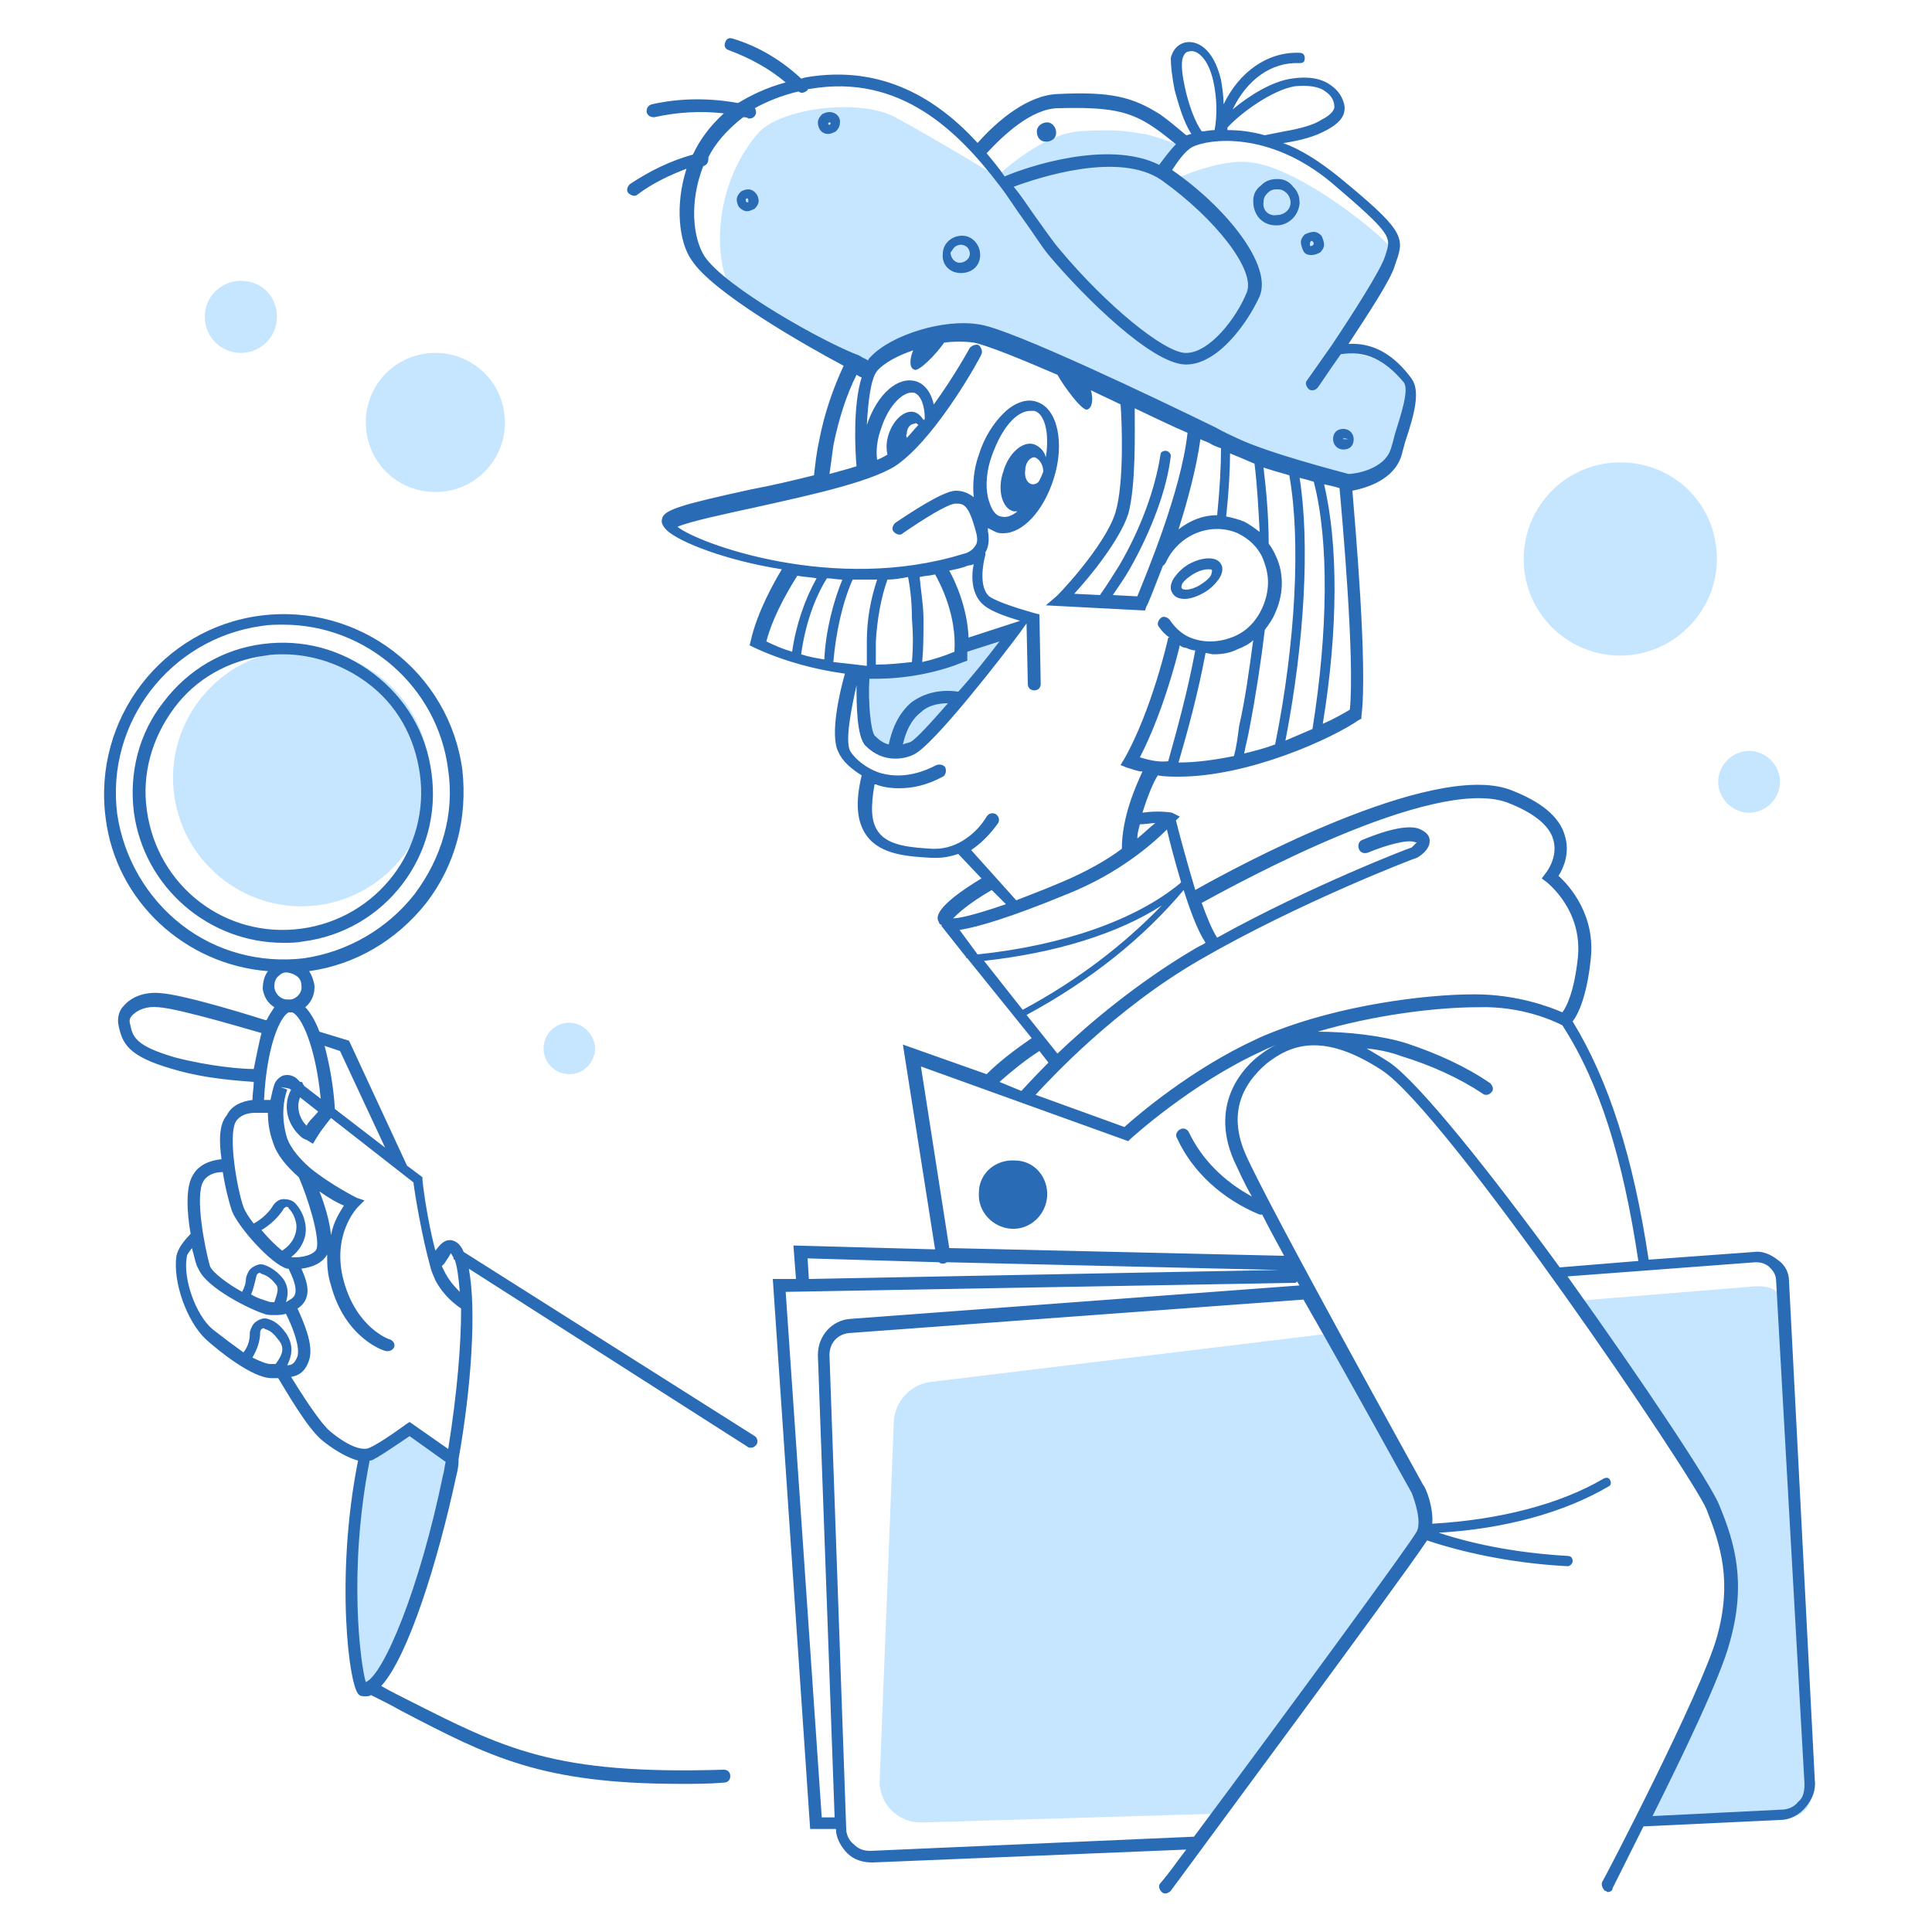 <svg width="150" height="150" viewBox="0 0 150 150" fill="none" xmlns="http://www.w3.org/2000/svg">
<path d="M79 48.8C79 48.8 78.9 48.8 78.8 48.7C77.9 49 76.9 49.3 75.9 49.6C75.7 49.7 75.4 49.7 75.2 49.8C75.2 49.9 75.1 50 75 50.2C73.7 52.4 70.4 51.9 68.3 52.1C68 52.1 67.8 52.1 67.5 52.2C67.5 52.3 67.5 52.4 67.5 52.6C67.5 55.9 67.4 58.5 69.1 58.5C72.1 58.3 76.4 52 79 48.8ZM31.8 111C31.5 111.2 30.8 111.6 30.5 111.9C29.8 112.4 29.1 112.9 28.3 113.1C27.9 114.7 27.5 116.5 27.3 118.3C26.5 125.5 28 131.4 28.1 131.6C28.5 132.2 32.4 126.7 33.7 119.6C34.1 117.4 34.9 115.3 35 113.4C34.4 113.1 33.5 112.4 33 112.1C32.4 111.7 32.2 111.4 31.8 111ZM72.2 107.3C70.7 107.5 69.5 108.8 69.4 110.3L68.3 138.2C68.2 140 69.7 141.5 71.5 141.5L94.9 140.8C96.4 138.2 110.7 120.7 110.6 118.9C110.1 113.7 104.1 105 103.5 103.5L72.2 107.3ZM33.2 58.6C32.2 53.2 27 49.6 21.6 50.6C16.2 51.6 12.6 56.8 13.6 62.2C14.6 67.6 19.8 71.2 25.2 70.2C30.6 69.2 34.2 64 33.2 58.6ZM73.8 26.1C76 25.9 80.6 27.3 83.5 28.8C86 30.1 101.5 37.9 104.6 37.7C107.6 37.5 108.6 35 109.3 32.3C110.1 29.6 109.5 29.5 108.1 28.5C106.7 27.5 104.2 27.3 104.2 27.3C104.2 27.3 108.2 20.4 108.2 19.6C108.2 18.9 100.9 12.9 97 12.6C94.6 12.3 91 14 91 14L90.1 13.4L91.9 11.4C91.9 11.4 89.6 10.5 88.8 10.4C87.5 10.2 86.8 10 83.7 10.2C80.7 10.5 77.4 13.7 77.4 13.7C77.4 13.7 72.3 10.6 69.5 9.1C66.7 7.6 60.6 8.4 58.9 10.3C55.3 14.4 55.4 20.4 56.8 22.5C58.1 24.6 67.2 28.9 67.2 28.9C67.2 28.9 68.6 26.6 73.8 26.1ZM33.8 27.4C30.8 27.4 28.4 29.8 28.4 32.8C28.4 35.8 30.8 38.2 33.8 38.2C36.8 38.2 39.2 35.8 39.2 32.8C39.2 29.8 36.8 27.4 33.8 27.4ZM18.7 27.4C20.2 27.4 21.5 26.2 21.5 24.6C21.5 23 20.3 21.8 18.7 21.8C17.2 21.8 15.9 23 15.9 24.6C15.9 26.2 17.2 27.4 18.7 27.4ZM125.8 35.9C121.6 35.9 118.3 39.3 118.3 43.4C118.3 47.6 121.7 50.9 125.8 50.9C129.9 50.9 133.3 47.5 133.3 43.4C133.3 39.2 130 35.9 125.8 35.9ZM44.2 79.4C43.1 79.4 42.2 80.3 42.2 81.4C42.2 82.5 43.1 83.4 44.2 83.4C45.3 83.4 46.2 82.5 46.2 81.4C46.2 80.4 45.3 79.4 44.2 79.4ZM135.8 58.3C134.5 58.3 133.4 59.4 133.4 60.7C133.4 62 134.5 63.1 135.8 63.1C137.1 63.1 138.2 62 138.2 60.7C138.2 59.4 137.1 58.3 135.8 58.3Z" fill="#C6E5FF"/>
<path d="M138.6 102.1C138.5 100.3 137.7 99.7 135.9 99.9L122.4 101C124 103.6 128.8 109.9 129.8 111.8C131.8 115.8 135.1 119.4 134.5 124C133.9 128.6 128 140.9 127.5 141.7L138.4 141.2C140.2 141.1 140.8 140.1 140.7 138.4L138.6 102.1Z" fill="#C6E5FF"/>
<path d="M33.5 60C33.1 56.9 31.5 54.2 29 52.3C26.5 50.4 23.5 49.6 20.4 50C17.3 50.4 14.6 52 12.7 54.5C10.8 56.9 10 60 10.4 63.1C11.2 68.9 16.2 73.2 22 73.2C22.5 73.2 23 73.2 23.5 73.1C29.9 72.3 34.4 66.4 33.5 60ZM11.4 62.9C11 60.1 11.8 57.3 13.5 55C15.2 52.7 17.7 51.3 20.6 50.9C21.1 50.8 21.6 50.8 22 50.8C24.3 50.8 26.6 51.6 28.5 53C30.8 54.7 32.2 57.2 32.6 60.1C33.4 65.9 29.3 71.3 23.4 72.1C17.5 72.9 12.2 68.8 11.4 62.9ZM58.6 111.5L36 97.2C35.8 96.7 35.5 96.4 35.1 96.3C34.5 96.2 34.2 96.6 33.8 97.1C33.3 95.2 32.9 92.7 32.8 91.6V91.4L31.6 90.5L27.1 80.8L24.8 80.1C24.5 79.3 24.1 78.6 23.7 78.2C24.2 77.8 24.5 77.1 24.4 76.4C24.3 76 24.2 75.7 24 75.4C27.6 74.9 30.8 73 33.1 70.1C35.4 67.1 36.3 63.5 35.9 59.8C34.9 52.2 27.9 46.8 20.2 47.8C12.6 48.8 7.2 55.8 8.2 63.5C9 70 14.4 74.9 20.8 75.4C20.5 75.8 20.4 76.3 20.4 76.8C20.5 77.4 20.8 77.9 21.3 78.2C21.1 78.5 20.9 78.8 20.7 79.2H20.6C20.3 79.1 14.3 77.2 12.4 77.1C11.2 77 10.2 77.4 9.6 78.1C9.2 78.5 9.1 79.1 9.2 79.6C9.5 81 9.9 82 13.4 83C16.1 83.8 18.6 83.9 19.7 84C19.7 84.5 19.6 84.9 19.6 85.4C18.8 85.5 18 85.8 17.6 86.6C17 87.3 17 88.6 17.2 90C16.2 90.1 15.4 90.5 15 91.2C14.4 92.1 14.5 94.1 14.8 95.8C14.2 96.4 13.8 97 13.7 97.5C13.4 99.5 14.5 102.6 16 104C17 104.9 19.6 107 21.1 107C21.3 107 21.4 107 21.6 107C22.1 107.8 23.9 111 25.1 111.9C25.6 112.3 26.7 113.1 27.8 113.4C26 122.4 27.1 131.2 27.9 131.6C28 131.7 28.2 131.7 28.4 131.7C28.5 131.7 28.7 131.7 28.8 131.6C29.6 132 30.4 132.4 31.1 132.8C38 136.4 42 138.5 52.9 138.5C53.9 138.5 55.1 138.5 56.2 138.4C56.5 138.4 56.7 138.2 56.7 137.9C56.7 137.6 56.5 137.4 56.2 137.4C43 137.8 39.2 135.8 31.5 131.9C30.9 131.6 30.3 131.3 29.6 130.9C31.7 128.6 34 121.2 35.4 114.7C35.5 114.3 35.6 113.9 35.6 113.4C35.6 113.4 35.6 113.4 35.6 113.3C36.6 107.7 37 101.7 36.4 98.5L58 112.3C58.1 112.4 58.2 112.4 58.3 112.4C58.5 112.4 58.6 112.3 58.7 112.2C58.9 112 58.8 111.6 58.6 111.5ZM34.5 98.1C34.7 97.8 34.9 97.5 35 97.3C35.1 97.4 35.1 97.5 35.2 97.6C35.2 97.7 35.2 97.8 35.3 97.8C35.5 98.3 35.6 99.2 35.7 100.3C35.4 100 35 99.6 34.6 98.9C34.5 98.7 34.4 98.5 34.3 98.3C34.3 98.3 34.4 98.2 34.5 98.1ZM26.4 81.6L29.9 89.1L26 86.1C25.9 84.4 25.6 82.7 25.2 81.2L26.4 81.6ZM14.1 71.8C11.4 69.7 9.6 66.6 9.1 63.2C8.2 56.1 13.2 49.6 20.3 48.6C20.9 48.5 21.4 48.5 22 48.5C28.4 48.5 34 53.3 34.8 59.8C35.3 63.2 34.3 66.6 32.2 69.4C30.1 72.1 27 73.9 23.6 74.4C20.2 74.8 16.8 73.9 14.1 71.8ZM23.4 76.5C23.5 77 23.1 77.5 22.6 77.6H22.5C22.4 77.6 22.4 77.6 22.3 77.6C21.8 77.6 21.4 77.2 21.3 76.7C21.3 76.4 21.3 76.2 21.5 75.9C21.7 75.7 21.9 75.5 22.2 75.5H22.3C22.9 75.6 23.4 75.9 23.4 76.5ZM22.4 78.6C22.5 78.6 22.6 78.6 22.7 78.6C23.4 78.9 24.5 81.2 24.9 85.3L23.6 84.3C23.6 84.2 23.5 84.2 23.5 84.1C23.5 84 23.4 84 23.3 84L23 83.7C22.7 83.5 22.4 83.4 22 83.5C21.7 83.6 21.4 83.9 21.3 84.2C21.2 84.5 21.1 84.9 21 85.4C20.9 85.4 20.7 85.4 20.5 85.4C20.7 81.3 21.7 79 22.4 78.6ZM24.7 86.3C24.4 86.7 24 87 23.8 87.4C23.2 86.8 23 85.9 23.3 85.2L24.7 86.3ZM13.6 82.1C10.5 81.2 10.3 80.5 10.1 79.5C10 79.2 10.1 79 10.3 78.8C10.7 78.4 11.4 78.1 12.3 78.2C14 78.3 20.2 80.2 20.3 80.2C20.1 81 19.9 82 19.7 83C18.8 83 16.3 82.8 13.6 82.1ZM18.3 87.1C18.6 86.6 19.2 86.4 19.8 86.4H19.9C20 86.4 20 86.4 20.1 86.4C20.4 86.4 20.6 86.4 20.8 86.4C20.8 87.1 20.9 87.9 21.2 88.7C21.5 89.7 22.3 90.6 23.2 91.4C23.9 93 24.8 95.9 24.6 96.9C24.5 97.4 23.4 97.7 22.6 97.6C23.4 97 23.9 96 23.7 95C23.6 94.4 23.3 93.8 22.9 93.4C22.7 93.2 22.4 93.1 22 93.1C21.7 93.1 21.4 93.3 21.2 93.6C20.9 94.1 20.4 94.6 19.7 95C19.3 94.5 19 94 18.9 93.7C18.4 92.3 17.7 88.2 18.3 87.1ZM21.9 97.1C21.4 96.7 20.8 96.1 20.3 95.5C21 95.1 21.6 94.5 22 93.9C22 93.8 22.1 93.8 22.2 93.7C22.3 93.7 22.4 93.7 22.4 93.8C22.7 94.1 22.9 94.5 23 95C23.1 95.8 22.7 96.6 21.9 97.1ZM15.8 91.7C16.1 91.2 16.7 91 17.3 91C17.5 92.3 17.8 93.4 18 94C18.5 95.3 21.1 98.2 22.3 98.5H22.4C23 99.7 23 100.2 22.9 100.5C22.8 100.8 22.5 100.9 22.2 101.1C22.4 100.5 22.4 99.9 22 99.3C21.6 98.8 21.1 98.4 20.5 98.2C20.2 98.1 19.9 98.2 19.6 98.4C19.3 98.6 19.2 98.9 19.1 99.2C19.1 99.6 19 99.9 18.8 100.3C17.7 99.7 16.5 98.8 16.3 98.3C15.9 96.9 15.1 92.8 15.8 91.7ZM21.3 101.1C21.1 101.1 20.9 101.1 20.7 101C20.4 100.9 20 100.8 19.5 100.5C19.7 100 19.8 99.5 19.9 99.1C19.9 99 20 98.9 20 98.9C20.1 98.8 20.2 98.8 20.3 98.9C20.7 99 21.1 99.3 21.4 99.7C21.7 100 21.5 100.5 21.3 101.1ZM21.4 105.9C21.3 105.9 21.2 105.9 21.1 105.9C21.1 105.9 21.1 105.9 21 105.9C20.7 105.9 20.2 105.7 19.6 105.4C20 104.7 20.2 104.1 20.2 103.4C20.2 103.3 20.3 103.2 20.3 103.2C20.4 103.1 20.5 103.1 20.6 103.2C21 103.3 21.3 103.6 21.6 104C22.1 104.6 22 105.1 21.4 105.9ZM22.2 103.5C21.9 103.1 21.5 102.6 20.8 102.4C20.5 102.3 20.2 102.4 19.9 102.6C19.6 102.8 19.5 103.1 19.4 103.4C19.4 104 19.3 104.5 18.9 105C18.2 104.5 17.4 103.9 16.5 103.2C15.2 102.1 14.2 99.3 14.5 97.6C14.5 97.4 14.7 97.2 14.9 96.9C15.1 97.6 15.2 98.2 15.4 98.5C16 100 19.5 101.7 20.5 102C20.7 102.1 21 102.1 21.3 102.1C21.6 102.1 21.9 102.1 22.2 102C22.7 103 23.3 104.5 23.1 105.3C22.9 105.8 22.7 106 22.3 106C22.7 105.2 22.8 104.4 22.2 103.5ZM34.4 114.5C32.6 123.3 29.8 130 28.4 130.6C28 129.3 27 122 28.7 113.4C28.9 113.4 29 113.3 29.2 113.2C29.9 112.8 31.2 111.9 31.8 111.5L34.6 113.5C34.5 113.9 34.5 114.2 34.4 114.5ZM34.8 112.5L31.8 110.4L31.5 110.6C31.5 110.6 29.6 112 28.7 112.4C28.1 112.7 26.9 112.2 25.6 111.1C24.8 110.4 23.4 108.2 22.6 106.9C23.2 106.8 23.7 106.5 24 105.6C24.4 104.4 23.5 102.5 23.1 101.6C23.4 101.4 23.7 101.1 23.8 100.7C24 100.1 23.8 99.4 23.4 98.5C24.2 98.4 25 98.1 25.4 97.4C25.4 98.1 25.4 98.9 25.7 99.8C26.8 103.9 29.8 104.9 30 104.9H30.1C30.3 104.9 30.5 104.8 30.6 104.6C30.7 104.3 30.5 104.1 30.3 104C30.2 104 27.7 103.1 26.7 99.5C25.7 95.9 27.7 93.8 27.8 93.7L28.3 93.2L27.7 93C27.7 93 25.7 92 24.1 90.7C23.3 90 22.6 89.2 22.3 88.4C21.8 86.8 22 85.4 22.3 84.6L21.8 84.4L22.4 84.5L22.6 84.6C22 85.7 22.2 87.1 23.2 88.1C23.4 88.3 23.5 88.4 23.8 88.5L24.3 88.8L24.6 88.3C24.9 87.8 25.3 87.3 25.7 86.8L32.1 91.8C32.2 92.7 32.8 96.2 33.4 98.3C33.5 98.8 33.7 99.1 33.8 99.4C34.5 100.7 35.4 101.3 35.8 101.6C35.8 104.4 35.5 108.1 34.8 112.5ZM24.8 92.5C25.5 93 26.2 93.4 26.7 93.6C26.4 94.1 25.9 94.8 25.7 95.9C25.6 94.8 25.2 93.5 24.8 92.5ZM58.1 14.7C57.9 14.7 57.6 14.8 57.5 14.9C57.3 15.1 57.2 15.3 57.2 15.5C57.2 15.7 57.3 16 57.4 16.1C57.6 16.3 57.8 16.4 58 16.4C58.2 16.4 58.4 16.3 58.6 16.2C58.8 16 58.9 15.8 58.9 15.6C58.9 15.1 58.5 14.7 58.1 14.7ZM58.1 15.7H58C57.9 15.7 57.9 15.6 57.9 15.5C57.9 15.4 58 15.4 58 15.4C58.1 15.4 58.1 15.5 58.1 15.6V15.7ZM138.9 99.5C138.9 98.8 138.6 98.2 138 97.8C137.5 97.4 136.8 97.1 136.2 97.2L128 97.8C126.8 89.8 124.9 83.9 122.1 79.3C122.5 78.8 123.2 77.4 123.5 74.5C123.9 71.1 121.9 68.8 121 68C121.4 67.4 121.9 66.2 121.5 64.9C121.1 63.4 119.6 62.2 117.2 61.3C111.1 59.1 95.8 67.4 92.8 69.1C92.2 67.1 91.6 64.9 91.3 63.7L91.6 63.4L91 63.1C91 63.1 90 62.9 88.7 63.1C89.1 61.8 89.6 60.6 89.9 60.2C90.4 60.3 91 60.3 91.5 60.3C97 60.3 103.5 57.3 105.5 55.9L105.7 55.8V55.6C106.2 51.8 105.2 40.6 105 38.1C106 37.9 108.2 37.3 108.8 35.4C108.9 35 109 34.7 109.1 34.3C109.8 32.2 110.3 30.4 109.6 29.4C108.2 27.5 106.6 26.6 104.7 26.7C106.2 24.4 108 21.7 108.3 20.6L108.4 20.3C109.1 18.4 108.9 17.8 103.9 13.7C102.4 12.5 101 11.6 99.6 11.1H99.7C101 10.9 102.1 10.6 103 10.1C104.3 9.4 104.4 8.8 104.4 8.3C104.3 7.6 103.9 7 103.3 6.6C102.6 6.1 101.6 5.9 100.3 6.1C98.8 6.3 97 7.4 95.7 8.5C96.8 6.2 98.7 4.8 100.9 4.9C101.2 4.9 101.3 4.8 101.3 4.5C101.3 4.3 101.2 4.1 100.9 4.1C98.4 4 96.2 5.6 95 8.1C95 7.5 94.9 6.8 94.8 6.2C94.2 3.7 92.9 3.1 92 3.3C91.6 3.4 91.1 3.7 90.9 4.5C90.9 5.1 91 6 91.2 7C91.5 8.1 91.9 9.5 92.5 10.4C92.4 10.4 92.2 10.5 92.1 10.5C91.5 10 90.8 9.4 90.1 8.9C87.9 7.5 86.2 7.1 82.1 7.3C79.8 7.4 77.5 9.3 75.9 11.1C72.8 7.7 68.5 5 62.6 6C62.5 6 62.3 6.1 62.2 6.1C60.7 4.7 58.9 3.6 56.9 3C56.6 2.9 56.4 3 56.3 3.3C56.2 3.6 56.3 3.8 56.6 3.9C58.2 4.5 59.7 5.3 61 6.4C59.5 6.8 58.3 7.4 57.3 8C55.1 7.6 52.8 7.6 50.6 8.1C50.3 8.2 50.2 8.4 50.2 8.7C50.3 9 50.5 9.1 50.8 9.1C52.6 8.7 54.4 8.6 56.2 8.8C55.1 9.8 54.3 10.9 53.8 12C52 12.5 50.4 13.3 48.9 14.3C48.7 14.5 48.6 14.8 48.8 15C48.9 15.1 49.1 15.2 49.2 15.2C49.3 15.2 49.4 15.2 49.5 15.1C50.7 14.2 52 13.6 53.3 13.1C52.4 15.9 52.7 18.8 53.7 20.2C55.3 22.7 62.5 26.8 65.5 28.4C64.7 30.1 64 32.1 63.6 34.2C63.4 35.1 63.3 36 63.2 36.9C61.6 37.3 59.9 37.7 58.3 38C52.8 39.2 51.5 39.6 51.4 40.3C51.3 40.6 51.5 40.9 51.8 41.2C52.8 42.1 56.3 43.5 60.7 44.2C60.1 45.2 58.8 47.5 58.3 49.7L58.2 50.1L58.6 50.3C61 51.4 63.4 52 65.6 52.3C65.2 53.7 64.4 57.1 65.1 58.4C65.4 59.1 66.1 59.7 66.9 60.2C66.4 62.3 66.5 63.8 67.3 64.9C68.4 66.4 70.6 66.5 72.3 66.6H72.5C72.6 66.6 72.6 66.6 72.7 66.6C73.3 66.6 73.8 66.5 74.4 66.3L76.2 68.2C72.4 70.5 72.7 71.3 72.9 71.6C72.9 71.7 73 71.8 73.1 71.8C73.1 71.8 73.1 71.8 73.1 71.9L75 74.3C75 74.4 75.1 74.4 75.1 74.4L80.1 80.6C78.8 81.5 77.6 82.4 76.6 83.4L70.1 81.1L72.6 97L61.6 96.7L61.8 99.3H60L62.9 142H64.9C64.9 142.7 65.3 143.4 65.8 143.9C66.3 144.4 67 144.6 67.7 144.6H67.8L92.1 143.6C91.4 144.5 90.8 145.4 90.1 146.2C89.9 146.4 90 146.7 90.2 146.9C90.4 147.1 90.7 147 90.9 146.8C92.8 144.2 108.6 122.9 110.8 119.6C114.1 120.7 117.9 121.4 121.7 121.6C121.9 121.6 122.1 121.4 122.1 121.2C122.1 121 122 120.8 121.7 120.8C118.2 120.6 114.7 120 111.7 119C116.9 118.7 121.5 117.4 124.9 115.4C125.1 115.3 125.1 115.1 125 114.9C124.9 114.7 124.7 114.7 124.5 114.8C121.1 116.8 116.4 118 111.2 118.3C111.3 117 110.7 115.5 110.5 115.3C110.4 115.1 98.4 93.5 96.7 89.6C95 85.7 97.3 83.5 98.3 82.6C100.2 81.1 102.7 80.1 107.3 83.1C112.3 86.4 131.5 114.7 132.5 117.2C133.6 120 134.5 122.8 133.3 127.1C132.1 131.4 124.5 146 124.4 146.1C124.3 146.3 124.4 146.6 124.6 146.8C124.7 146.8 124.8 146.9 124.8 146.9C125 146.9 125.2 146.8 125.2 146.6C125.3 146.4 126.3 144.4 127.6 141.8L138.2 141.3C139 141.3 139.7 140.9 140.2 140.3C140.7 139.7 141 139 140.9 138.2L138.9 99.5ZM89.7 63.9C89.3 64.2 88.8 64.7 88.3 65.1C88.3 64.7 88.4 64.4 88.5 64C88.9 64 89.4 63.9 89.7 63.9ZM88.5 58.8C90.2 55.5 91.3 51.4 91.6 50.1C91.7 50.2 91.9 50.3 92.1 50.3C92.3 50.4 92.6 50.5 92.8 50.5C92.2 53.7 91.4 56.6 90.7 59.1C89.9 59.2 89.2 59 88.5 58.8ZM95.8 58.7C94.3 59 92.9 59.2 91.5 59.2C92.2 56.8 93 53.9 93.6 50.7C93.8 50.7 94 50.8 94.2 50.8C94.9 50.8 95.5 50.7 96.1 50.4C96.6 50.2 97 50 97.3 49.7C97 51.9 96.7 54.2 96.2 56.4C96.1 57.2 96 58 95.8 58.7ZM96.6 58.5C96.7 57.9 96.9 57.2 97 56.6C97.5 54 97.9 51.4 98.2 48.9C98.5 48.5 98.8 48.1 99 47.6C99.6 46.3 99.7 44.8 99.2 43.5C99 43 98.8 42.6 98.5 42.2C98.5 40 98.3 38 98.1 36.3C98.7 36.5 99.4 36.7 100.1 36.9C101 41.9 100.6 49.9 99 57.8C98.2 58.1 97.4 58.3 96.6 58.5ZM99.8 57.5C101.3 49.8 101.7 42.1 100.9 37.1C101.3 37.2 101.7 37.3 102 37.4C103.2 42 103.1 49.1 101.9 56.6C101.2 56.9 100.5 57.2 99.8 57.5ZM104.8 55.1C104.3 55.4 103.6 55.8 102.7 56.2C103.9 48.9 103.9 42.2 102.8 37.6C103.3 37.7 103.7 37.8 104 37.9C104.2 40.1 105.2 51.2 104.8 55.1ZM95.3 9.9C96.4 8.7 98.8 7 100.5 6.7C101.5 6.6 102.4 6.7 102.9 7.1C103.5 7.5 103.6 8 103.6 8.3C103.6 8.5 103.4 8.9 102.6 9.3C102 9.7 100.9 10 99.7 10.2C99.2 10.3 98.7 10.4 98.2 10.5C97.1 10.2 96.2 10.1 95.3 10.1C95.3 10 95.3 10 95.3 9.9ZM92 6.8C91.8 5.9 91.7 5.1 91.8 4.6C91.9 4.2 92.1 4 92.3 4C92.9 3.8 93.8 4.5 94.2 6.3C94.5 7.6 94.5 9.1 94.3 10.1C93.9 10.1 93.6 10.2 93.3 10.2C92.8 9.5 92.3 8.2 92 6.8ZM82.2 8.4C86.1 8.3 87.7 8.6 89.6 9.9C90.2 10.3 90.8 10.8 91.3 11.2C90.8 11.7 90.3 12.4 90 12.8C86 10.8 79.6 13 78 13.7C77.6 13.1 77.1 12.5 76.6 11.9C77.9 10.5 80.1 8.4 82.2 8.4ZM90.2 14C94.4 17 97.5 21 96.8 22.7C96 24.7 93.9 27.4 92.1 27.4C92.1 27.4 92.1 27.4 92 27.4C90.3 27.3 85.9 23.7 82.3 19.4C81.7 18.7 81.1 17.8 80.3 16.7C79.8 16 79.3 15.2 78.7 14.5C80.6 13.8 86.9 11.7 90.2 14ZM54.7 19.9C53.8 18.5 53.5 15.7 54.6 12.9C54.9 12.8 55 12.6 55 12.3C55 12.3 55 12.3 55 12.2C55.5 11.2 56.4 10.1 57.7 9.1C57.8 9.1 58 9.1 58.1 9.2H58.2C58.4 9.2 58.6 9.1 58.7 8.8C58.7 8.7 58.7 8.5 58.6 8.4C59.5 7.9 60.7 7.4 62 7.1C62.1 7.2 62.2 7.2 62.3 7.2C62.4 7.2 62.6 7.1 62.7 7C62.7 7 62.7 6.9 62.8 6.9H62.9C69.9 5.7 74.4 10.2 77.6 14.4C78.3 15.3 78.9 16.3 79.5 17.1C80.3 18.2 80.9 19.2 81.5 19.9C84.3 23.2 89.4 28.2 92 28.3H92.1C94.5 28.3 96.8 25.2 97.8 23C98.8 20.6 95.2 16.1 91 13.2C91.4 12.6 92 11.7 92.6 11.4C93.8 10.8 98.5 10.1 103.4 14.2C108.1 18.2 108 18.4 107.6 19.7L107.5 20C107.1 21.1 105.2 24.1 103.4 26.8C102.7 27.8 102 28.8 101.5 29.5C101.3 29.7 101.4 30 101.6 30.2C101.7 30.3 101.8 30.3 101.9 30.3C102.1 30.3 102.2 30.2 102.3 30.1C102.4 30 103.1 28.9 104.1 27.5C106 27.2 107.5 27.9 109 29.7C109.4 30.3 108.8 32.1 108.3 33.7C108.2 34.1 108.1 34.5 108 34.8C107.5 36.5 105.1 36.8 104.7 36.8C104 36.6 98.5 35.2 96 34C95.6 33.8 95.1 33.6 94.4 33.2C89.7 30.9 78.6 25.6 76.1 25.2C73.3 24.7 69.2 26 67.6 27.7C67.5 27.8 67.4 27.9 67.4 28C67.3 27.9 67 27.8 66.7 27.6C64 26.6 56.3 22.3 54.7 19.9ZM97.8 41.3C97.4 41 97 40.7 96.6 40.5C96.1 40.3 95.7 40.2 95.2 40.1C95.4 38.2 95.5 36.5 95.5 35.2C96 35.4 96.7 35.7 97.4 36C97.6 37.6 97.7 39.4 97.8 41.3ZM90.5 35C90.3 35 90.1 35.1 90.1 35.3C89.7 37.9 88.6 41 86.9 43.9C86.4 44.7 85.9 45.5 85.4 46.2L83.4 46.1C84.6 44.8 86.9 42 87.6 39.9C88.2 37.7 88.1 33.5 88.1 31.7C89.6 32.4 91 33.1 92.2 33.6C91.7 38.2 88.9 44.8 88.3 46.3L86.4 46.2C86.8 45.6 87.3 44.9 87.7 44.2C89.4 41.2 90.6 38 90.9 35.4C90.9 35.2 90.7 35 90.5 35ZM93.2 34.1C93.4 34.2 93.7 34.3 93.9 34.4C94.2 34.6 94.5 34.7 94.8 34.8C94.8 36.2 94.7 38 94.5 40C93.4 40 92.4 40.4 91.5 41.1C92.2 38.9 92.9 36.3 93.2 34.1ZM64.7 34.6C65.1 32.6 65.7 30.7 66.5 29.1C66.7 29.2 66.8 29.3 66.9 29.3C66.2 31.5 66.4 35.1 66.5 36.2C65.9 36.4 65.1 36.6 64.4 36.8C64.5 36.1 64.6 35.4 64.7 34.6ZM59.5 49.8C60.1 47.5 61.6 45.2 61.9 44.7C62.4 44.8 62.9 44.8 63.4 44.9C62.5 46.5 61.8 48.5 61.5 50.6C60.8 50.4 60.1 50.1 59.5 49.8ZM62.2 50.8C62.5 48.6 63.2 46.5 64.2 44.9C64.6 44.9 65 45 65.4 45C64.7 46.7 64.1 49 64 51.2C63.4 51.1 62.8 51 62.2 50.8ZM64.7 51.4C64.9 49.1 65.4 46.8 66.2 45C66.4 45 66.6 45 66.8 45C67.2 45 67.7 45 68.1 45C67.6 46.5 67.3 48.1 67.3 49.8C67.3 50.4 67.3 51.1 67.3 51.7C66.5 51.6 65.6 51.5 64.7 51.4ZM76.4 47C77 47.5 78.2 47.9 79.2 48.2L75.2 49.5C75.1 47.2 74.2 45.2 73.7 44.3C74.2 44.2 74.7 44.1 75.2 43.9C75.2 43.9 75.4 43.9 75.6 43.8C75.4 44.7 75.4 46.2 76.4 47ZM74.1 50.6C73.4 50.9 72.5 51.2 71.6 51.4C71.7 50.3 71.7 49.2 71.7 48.1C71.7 47 71.5 45.9 71.4 44.8C71.8 44.7 72.2 44.7 72.6 44.6C73 45.3 74.3 47.8 74.1 50.6ZM74.8 51.4L75.1 51.3V51C75.1 50.8 75.1 50.7 75.1 50.6L77.6 49.8C76.6 51.1 75.5 52.5 74.4 53.7C73 53.5 71.8 53.8 70.8 54.5C69.6 55.5 69.2 56.9 69 57.8C68.6 57.7 68.3 57.5 67.9 57.1C67.6 56.7 67.4 54.6 67.5 52.7C67.6 52.7 67.7 52.7 67.9 52.7C70.7 52.7 73.1 52.1 74.8 51.4ZM73.6 54.6C72.2 56.2 71.1 57.4 70.7 57.6C70.5 57.7 70.3 57.7 70.1 57.8C70.3 56.9 70.7 55.9 71.5 55.3C72 54.8 72.8 54.6 73.6 54.6ZM70.8 51.4C69.9 51.5 69 51.6 68 51.6C68 51 68 50.4 68 49.8C68.1 48.1 68.4 46.4 68.9 45C69.4 45 70 44.9 70.5 44.8C70.7 45.8 70.8 46.9 70.8 48C70.9 49.2 70.9 50.3 70.8 51.4ZM75.4 66C76.3 65.4 77 64.6 77.5 63.9C77.6 63.7 77.6 63.4 77.3 63.2C77.1 63.1 76.8 63.1 76.6 63.4C75.9 64.6 74.4 65.9 72.6 65.9H72.4C70.8 65.8 69 65.7 68.2 64.6C67.6 63.8 67.6 62.6 67.9 60.9H68C68.5 61.1 69.1 61.2 69.8 61.2C70.8 61.2 71.9 61 73.2 60.3C73.4 60.2 73.5 59.9 73.4 59.6C73.3 59.4 73 59.3 72.7 59.4C70.8 60.4 69.3 60.3 68.3 60C67.1 59.6 66.3 58.8 66 58.3C65.6 57.5 66.1 55 66.5 53.2C66.5 54.6 66.5 57.2 67.2 57.9C67.9 58.6 68.7 58.9 69.5 58.9C70 58.9 70.5 58.8 70.9 58.6C72.4 58 78.1 50.6 79.2 49.1L79.7 48.4L79.8 53.1C79.8 53.4 80 53.6 80.3 53.6C80.6 53.6 80.8 53.4 80.8 53.1L80.7 47.7L80.3 47.6C79.6 47.4 77.5 46.8 76.8 46.3C76 45.6 76.3 43.8 76.5 43.1C76.5 43 76.5 42.9 76.5 42.9C76.8 42.4 76.8 41.8 76.7 41.2C76.7 41.1 76.7 41.1 76.7 41C76.9 41.1 77.1 41.2 77.3 41.3C77.5 41.4 77.7 41.4 77.9 41.4C79.4 41.4 81 39.7 81.8 37.2C82.7 34.4 82.1 31.7 80.5 31.2C79.7 30.9 78.7 31.3 77.9 32.1C77.1 32.9 76.4 34 76 35.3C75.6 36.4 75.5 37.6 75.6 38.6C75.2 38.3 74.8 38.1 74.2 38.1C73.2 38.1 70.4 40 69.5 40.6C69.3 40.8 69.2 41.1 69.4 41.3C69.6 41.5 69.9 41.6 70.1 41.4C71.7 40.3 73.6 39.1 74.2 39.1C74.8 39.1 75.2 39.1 75.8 41.4C75.9 41.8 75.9 42.2 75.7 42.4C75.4 42.9 74.8 43 74.8 43C64.8 46.1 54.2 42.2 52.6 40.9C53.5 40.5 56.3 39.9 58.6 39.4C63.1 38.4 68.2 37.3 69.9 35.9C72.9 33.6 76.1 27.8 76.2 27.5C76.3 27.3 76.2 27 76 26.8C75.8 26.7 75.5 26.8 75.3 27C75.3 27 74.1 29.2 72.5 31.4C72.3 30.5 71.8 29.8 71.1 29.6C69.7 29.2 68.1 30.6 67.3 33C67.4 31.2 67.6 29.4 68.1 28.8C68.6 28.2 69.7 27.6 70.9 27.2C70.6 27.9 70.6 28.6 71 28.7C71.3 28.9 72.7 27.5 73.3 26.6C74.1 26.5 74.9 26.5 75.6 26.6C76.6 26.8 79.1 27.8 82.1 29.1C82.6 30 84 31.9 84.4 31.8C84.8 31.7 84.9 31 84.7 30.3C85.5 30.7 86.2 31 87 31.4C87.1 32.6 87.3 37.5 86.6 39.8C85.8 42.4 82 46.4 81.9 46.4L81.2 47L88.9 47.4L89 47.1C89.1 47 89.6 45.7 90.3 43.9C90.4 43.9 90.4 43.8 90.5 43.7C91.5 41.5 94 40.5 96.1 41.4C97.1 41.9 97.9 42.7 98.2 43.8C98.6 44.9 98.5 46.1 98 47.2C97.5 48.3 96.7 49.1 95.6 49.5C94.5 49.9 93.4 49.9 92.4 49.5C91.7 49.2 91.2 48.7 90.8 48.1C90.6 47.9 90.3 47.8 90.1 48C89.9 48.2 89.8 48.5 90 48.7C90.2 49 90.5 49.3 90.8 49.5H90.7C90.7 49.6 89.4 55.2 87.3 58.9L87 59.4L87.5 59.6C87.9 59.7 88.3 59.9 88.7 59.9C88.2 61 87.1 63.4 87.1 65.9C85.9 66.8 84.3 67.7 82.4 68.5C81 69.1 79.9 69.5 78.9 69.9L75.4 66ZM80.3 34.5C79.4 34.2 78.3 35.2 77.9 36.6C77.4 38 77.8 39.5 78.7 39.7C78.8 39.7 78.9 39.7 79 39.7C78.5 40.1 78.1 40.2 77.7 40.1C77.2 40 76.9 39.4 76.7 38.6C76.5 37.7 76.6 36.5 77 35.4C77.4 34.3 77.9 33.3 78.6 32.6C79.1 32.1 79.6 31.9 80 31.9C80.1 31.9 80.2 31.9 80.3 31.9C81.1 32.1 81.5 33.6 81.2 35.5C81.1 35.1 80.8 34.7 80.3 34.5ZM81 36.6C81 36.6 81 36.7 81 36.6C81 36.7 81 36.7 81 36.6C80.9 36.9 80.8 37.1 80.7 37.3C80.6 37.5 80.4 37.6 80.2 37.6C79.8 37.6 79.5 37.1 79.6 36.5C79.6 35.9 80 35.5 80.3 35.5C80.7 35.6 81 36.1 81 36.6ZM71 32C70.3 31.8 69.4 32.5 69 33.7C68.8 34.3 68.8 34.8 68.9 35.3C68.7 35.4 68.4 35.6 68.1 35.7C68 35 68.1 34.1 68.4 33.3C69 31.4 70.2 30.3 71 30.5C71.5 30.7 71.8 31.5 71.8 32.5C71.8 32.5 71.8 32.6 71.7 32.6C71.5 32.3 71.3 32.1 71 32ZM71.3 33C71 33.3 70.7 33.7 70.4 34C70.4 33.9 70.3 33.8 70.4 33.7C70.4 33.2 70.7 32.9 71 32.9C71.1 32.8 71.2 32.9 71.3 33ZM74 71.3C74.3 71 75.1 70.2 77 69.1L78.1 70.2C75.5 71.1 74.4 71.3 74 71.3ZM74.5 72.2C75.8 72 78.3 71.3 82.9 69.4C86.9 67.8 89.5 65.5 90.6 64.4C90.8 65.3 91.2 66.8 91.7 68.5L91.6 68.6C88.2 71.4 82.6 73.4 75.9 74.1L74.5 72.2ZM76.4 74.6C81.9 74 86.8 72.5 90.2 70.3C87.3 73.3 83.7 76.1 79.4 78.4L76.4 74.6ZM79.7 78.8C84.7 76.1 88.8 72.8 91.9 69.1C92.4 70.7 93 72.3 93.6 73.2C93.3 73.4 93 73.5 92.7 73.7C88.3 76.3 84.5 79.5 82.1 81.8L79.7 78.8ZM80.7 81.6L81.4 82.5C80.2 83.7 79.5 84.5 79.3 84.7L77.6 84C78.5 83.2 79.6 82.3 80.7 81.6ZM72.9 98C73 98.1 73.1 98.1 73.2 98.1H73.3C73.4 98.1 73.5 98 73.5 98L99.3 98.6L62.8 99.3L62.7 97.7L72.9 98ZM109.6 115.9C109.8 116.4 110.4 118.1 110 118.9C109.6 119.7 100.3 132.4 92.7 142.6L67.6 143.7C67.1 143.7 66.7 143.6 66.3 143.2C65.9 142.9 65.7 142.4 65.7 142L64.4 105.2C64.4 104.3 65 103.6 65.9 103.5L101.2 100.9C105.1 107.7 109.3 115.4 109.6 115.9ZM100.7 99.5C100.8 99.6 100.8 99.7 100.9 99.8L66 102.4C64.6 102.5 63.5 103.7 63.5 105.2L64.8 141.1H63.8L61 100.3L100.5 99.6C100.6 99.6 100.6 99.6 100.7 99.5ZM97.7 82C96.8 82.7 93.8 85.5 95.8 90.1C96.1 90.7 96.5 91.7 97.2 92.9C95 91.7 93.3 90 92.3 87.9C92.2 87.7 91.9 87.5 91.6 87.7C91.4 87.8 91.2 88.1 91.4 88.4C92.6 91 94.9 93.1 97.8 94.3C97.8 94.3 97.9 94.3 98 94.3C98.5 95.3 99.1 96.4 99.7 97.5L73.7 96.9L71.5 82.8L87.6 88.6L87.8 88.4C87.8 88.4 92.5 84.1 98 81.6C98.4 81.4 98.7 81.3 99.1 81.1C98.5 81.4 98.1 81.7 97.7 82ZM98.9 80.1C98.8 80.1 98.8 80.1 98.9 80.1C98.4 80.3 97.9 80.5 97.5 80.7C92.5 83 88.3 86.6 87.3 87.5L80.4 85C81.6 83.7 86.6 78.3 93.2 74.5C100.8 70.1 109.9 66.6 110 66.6C110.2 66.5 111 66 111 65.3C111 65 110.9 64.7 110.3 64.4C109.1 63.8 106.3 65 105.8 65.2C105.5 65.3 105.4 65.6 105.5 65.9C105.6 66.2 105.9 66.3 106.2 66.2C107.4 65.7 109.3 65.1 109.9 65.4H110C109.9 65.5 109.7 65.7 109.6 65.8C109.5 65.8 101.7 68.8 94.5 72.8C94.1 72.2 93.7 71.2 93.3 70.1C95.7 68.8 111.2 60.2 117 62.3C119.1 63.1 120.3 64.1 120.6 65.2C121 66.6 120 67.8 120 67.8L119.7 68.2L120.1 68.5C120.2 68.6 122.9 70.7 122.5 74.4C122.2 77.1 121.6 78.2 121.3 78.6C120.4 78.2 117.8 77.2 114.5 77.2C110.4 77.2 104 78.1 98.9 80.1ZM107.9 82.5C107.3 82.1 106.6 81.7 106.1 81.4C107.1 81.5 108 81.7 108.8 82C111.1 82.7 113.3 83.7 115.1 84.9C115.2 85 115.3 85 115.4 85C115.6 85 115.7 84.9 115.8 84.8C116 84.6 115.9 84.3 115.7 84.1C113.8 82.8 111.6 81.8 109.2 81C107.3 80.4 104.6 80.1 102.3 80.1C106.7 78.8 111.5 78.2 114.8 78.2C118.2 78.1 120.7 79.3 121.3 79.6C124.2 84.1 126 89.9 127.2 97.9L121.1 98.4C115.7 91 110.2 84.1 107.9 82.5ZM139.6 139.9C139.3 140.3 138.8 140.5 138.3 140.5L128.3 141C130.6 136.4 133.6 130.2 134.3 127.5C135.6 122.9 134.7 119.8 133.5 116.9C132.9 115.3 127.5 107.2 121.7 99.1L136.3 98C136.7 98 137.1 98.1 137.4 98.4C137.7 98.7 137.9 99 137.9 99.5L140.1 138.5C140.1 139.1 140 139.6 139.6 139.9ZM64.4 8.7C64.2 8.7 63.9 8.8 63.8 8.9C63.6 9.1 63.5 9.3 63.5 9.5C63.5 10 63.8 10.4 64.3 10.4C64.5 10.4 64.7 10.3 64.9 10.2C65.1 10 65.2 9.8 65.2 9.6C65.3 9.1 64.9 8.7 64.4 8.7ZM64.4 9.7C64.3 9.7 64.3 9.6 64.3 9.6C64.3 9.5 64.4 9.5 64.4 9.5C64.5 9.5 64.5 9.6 64.5 9.6L64.4 9.7ZM92 46.5C92.4 46.5 93 46.3 93.5 46C94 45.7 94.3 45.4 94.6 45C94.9 44.6 95 44.1 94.8 43.8C94.5 43.2 93.4 43.2 92.3 43.8C91.8 44.1 91.5 44.4 91.2 44.8C90.9 45.2 90.8 45.7 91 46C91.2 46.4 91.6 46.5 92 46.5ZM91.8 45.3C92 45 92.3 44.8 92.6 44.6C93.1 44.3 93.5 44.2 93.8 44.2C94 44.2 94.1 44.2 94.1 44.3C94.1 44.3 94.1 44.5 94 44.7C93.8 45 93.5 45.2 93.2 45.4C92.4 45.9 91.8 45.8 91.8 45.7C91.7 45.7 91.7 45.5 91.8 45.3ZM104.3 34.9C104.8 34.9 105.1 34.6 105.1 34.1C105.1 33.7 104.8 33.3 104.3 33.3C103.8 33.3 103.5 33.6 103.5 34.1C103.5 34.5 103.8 34.9 104.3 34.9ZM104.3 34C104.4 34 104.4 34.1 104.3 34L104.7 34.1H104.3V34ZM101.8 19.8C102.1 19.8 102.3 19.7 102.5 19.6C102.7 19.4 102.8 19.2 102.8 19C102.8 18.8 102.7 18.5 102.6 18.3C102.4 18.1 102.2 18 102 18C101.8 18 101.5 18.1 101.3 18.2C101.1 18.4 101 18.6 101 18.8C101 19 101.1 19.3 101.2 19.5C101.3 19.7 101.5 19.8 101.8 19.8ZM101.8 18.7C101.9 18.7 102 18.8 102 18.9C102 19 101.9 19.1 101.8 19.1C101.7 19.1 101.7 19.1 101.7 19V18.9C101.7 18.8 101.8 18.7 101.8 18.7ZM74.6 21.2C75.5 21.2 76.1 20.6 76.1 19.8C76.1 19 75.5 18.3 74.7 18.3C73.9 18.3 73.2 18.9 73.2 19.7C73.1 20.5 73.7 21.2 74.6 21.2ZM74.1 19.2C74.2 19.1 74.4 19 74.6 19C74.8 19 75 19.1 75.1 19.2C75.2 19.3 75.3 19.5 75.3 19.7C75.3 20.1 74.9 20.4 74.5 20.4C74.1 20.4 73.8 20 73.8 19.6C73.9 19.5 74 19.3 74.1 19.2ZM81.2 11C81.2 11 81.3 11 81.2 11C81.7 11 82 10.7 82 10.3C82 9.9 81.7 9.5 81.3 9.5C80.9 9.5 80.5 9.8 80.5 10.2C80.5 10.7 80.8 11 81.2 11ZM81.6 10.3H81.2H81.6ZM78.8 90.1C77.3 90 76 91.1 76 92.6C75.9 94.1 77.1 95.3 78.5 95.4C80 95.5 81.2 94.3 81.3 92.9C81.4 91.4 80.3 90.1 78.8 90.1ZM99.1 17.5C100 17.5 100.8 16.8 100.9 15.8C100.9 15.3 100.8 14.9 100.4 14.5C100.1 14.1 99.7 13.9 99.2 13.9C98.7 13.9 98.3 14 97.9 14.4C97.5 14.7 97.3 15.1 97.3 15.6C97.3 16.7 98 17.5 99.1 17.5C99.1 17.5 99 17.5 99.1 17.5ZM98.1 15.7C98.1 15.4 98.2 15.2 98.4 15C98.6 14.8 98.8 14.7 99.1 14.7C99.1 14.7 99.1 14.7 99.2 14.7C99.5 14.7 99.7 14.8 99.9 15C100.1 15.2 100.2 15.5 100.2 15.7C100.2 16.3 99.7 16.7 99.1 16.7C98.5 16.8 98 16.3 98.1 15.7Z" fill="#2A6BB6"/>
</svg>
